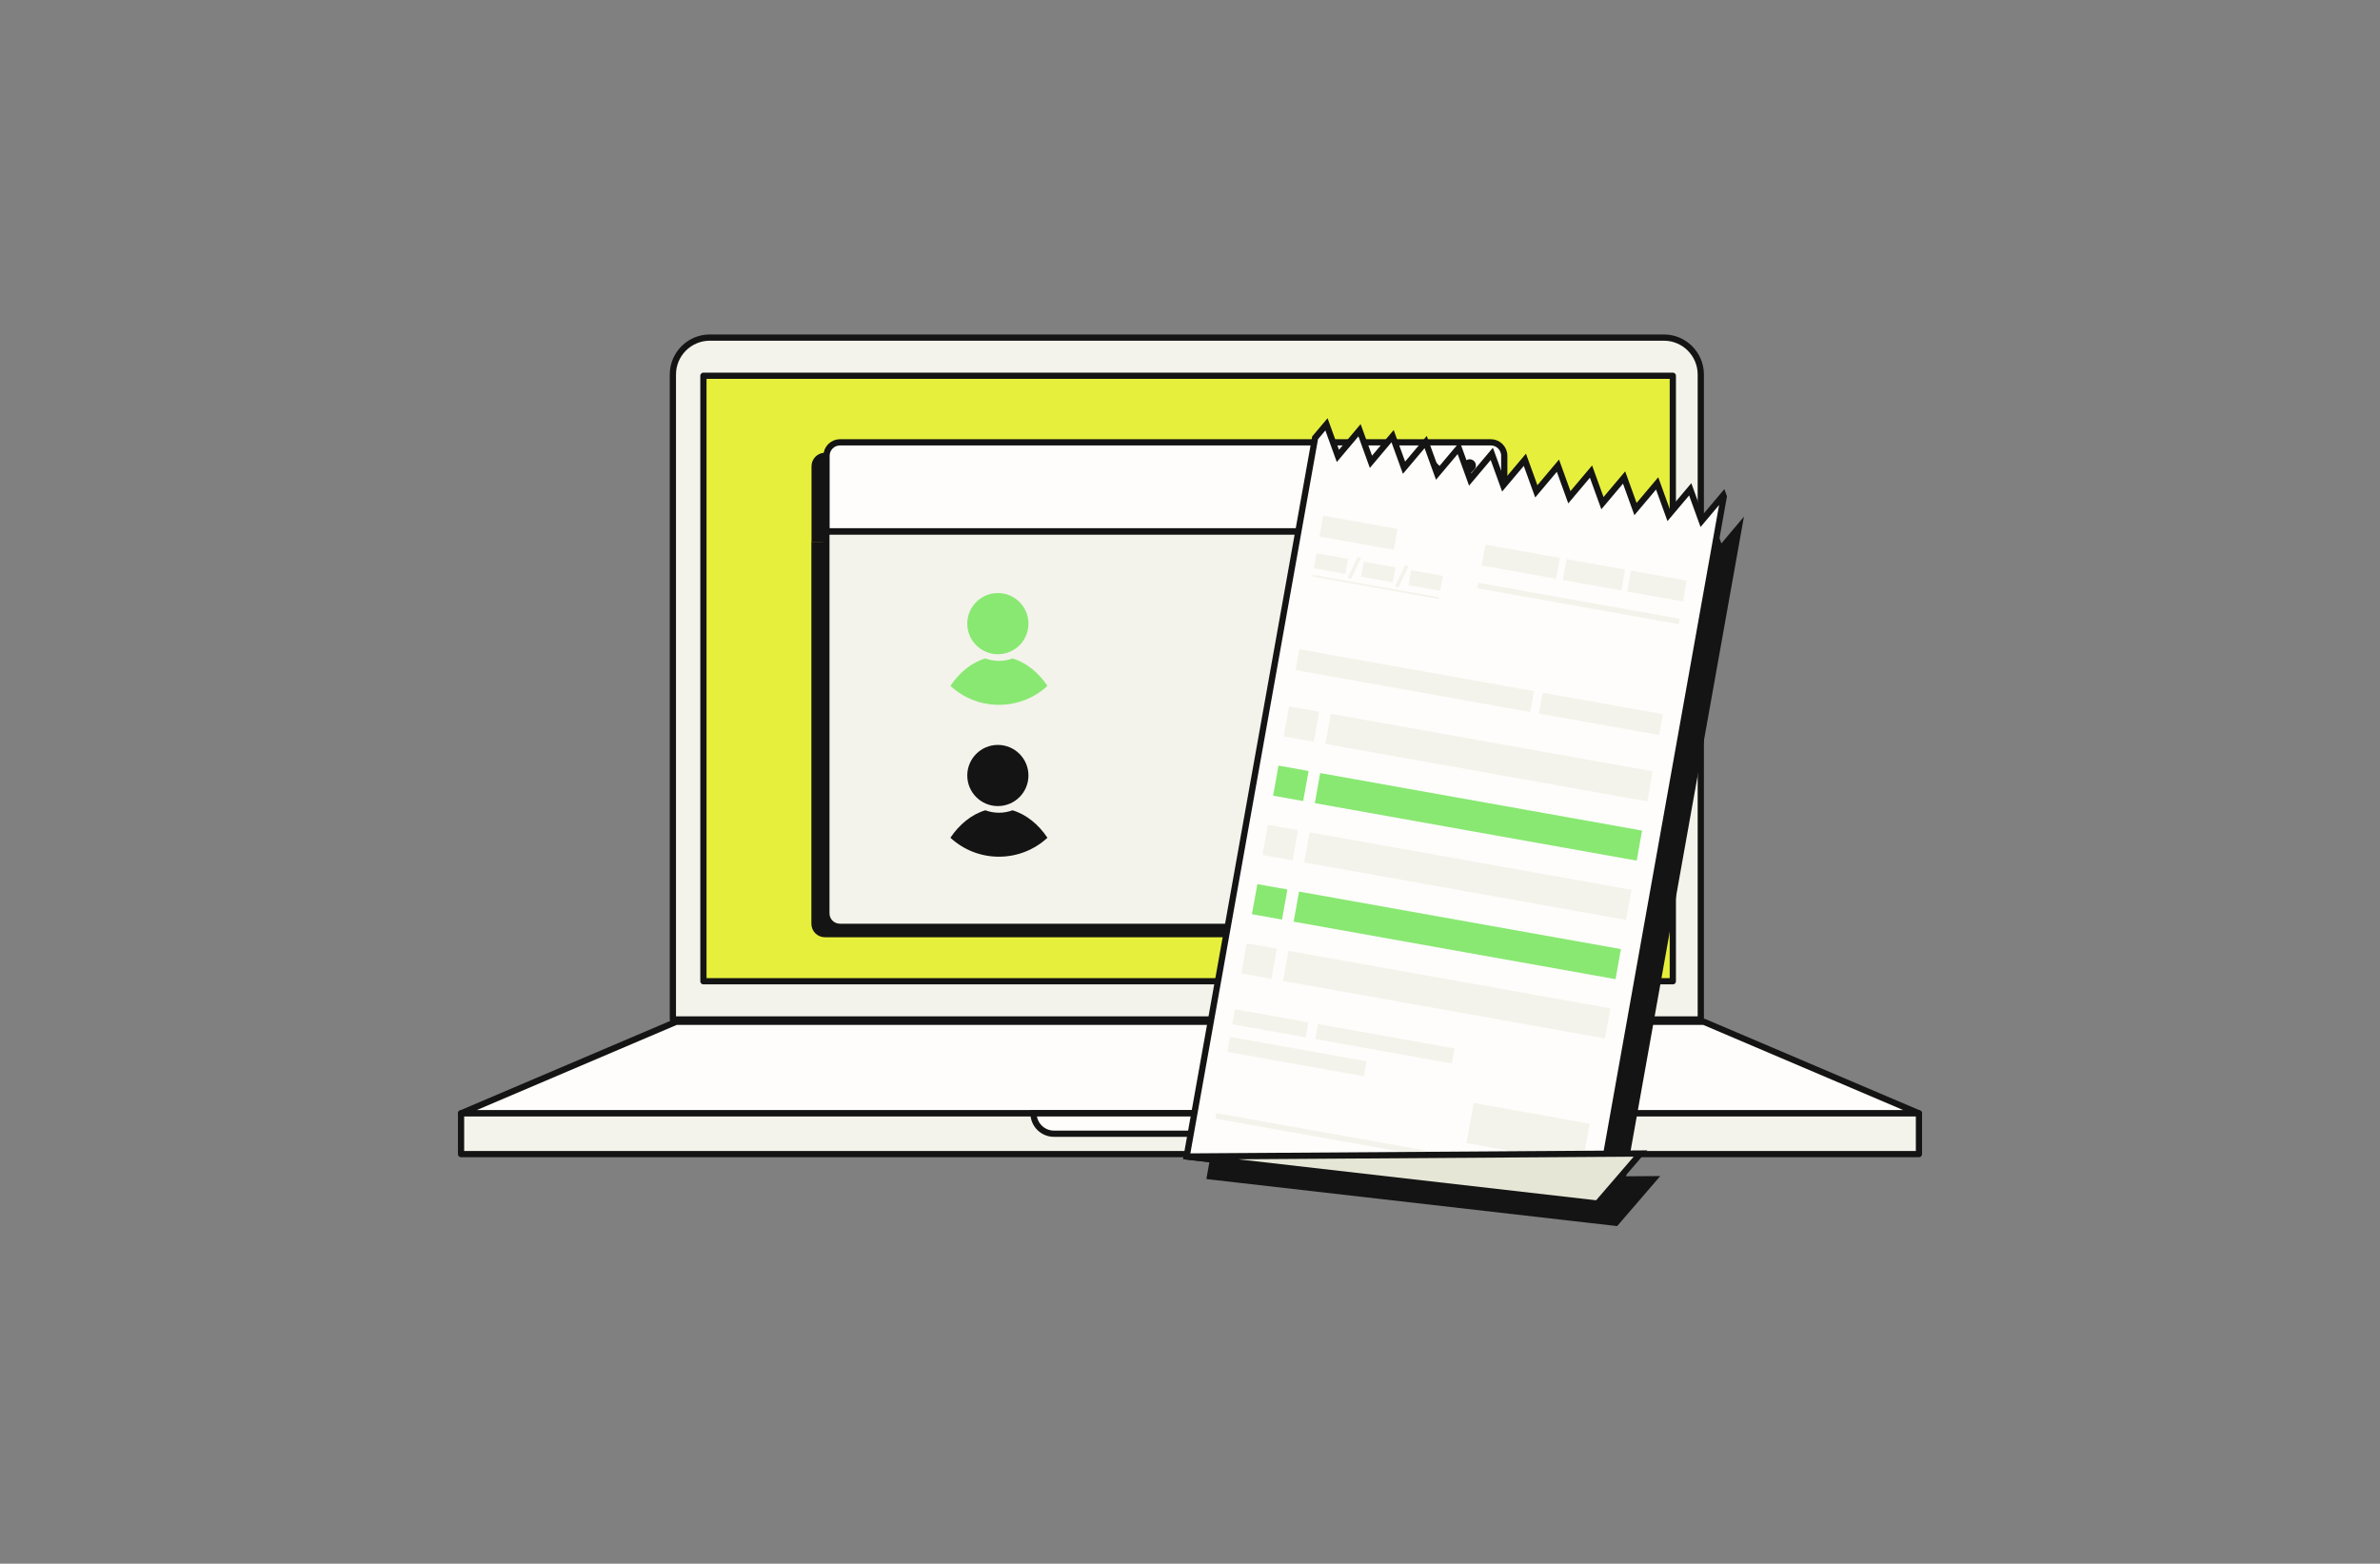 <svg width="382" height="251" viewBox="0 0 382 251" fill="none" xmlns="http://www.w3.org/2000/svg">
<rect x="0" y="0" width="382" height="251" fill="#808080" stroke="none"/>
<path d="M108 163.635V60.124C108 56.849 110.652 54.19 113.92 54.19H267.066C270.333 54.19 272.985 56.849 272.985 60.124V163.635H108Z" fill="#F3F3EB" stroke="#141414" stroke-linejoin="round"/>
<path d="M268.495 60.316H112.902V157.51H268.495V60.316Z" fill="#E6F03C" stroke="#141414" stroke-linejoin="round"/>
<path d="M308.001 178.717H74L108.521 164.015H273.48L308.001 178.717Z" fill="#FEFDFB" stroke="#141414" stroke-linejoin="round"/>
<path d="M308.001 178.717H74V185.251H308.001V178.717Z" fill="#F3F3EB" stroke="#141414" stroke-linejoin="round"/>
<path d="M216.106 178.717C216.106 180.52 214.633 181.984 212.817 181.984H169.175C167.36 181.984 165.887 180.52 165.887 178.717H216.117H216.106Z" fill="#FEFDFB" stroke="#141414"/>
<path d="M239.032 74.835C239.032 73.631 238.051 72.672 236.869 72.672H132.415C131.211 72.672 130.252 73.653 130.252 74.835V86.964H239.032V74.835Z" fill="#141414"/>
<path d="M130.23 86.964V148.283C130.23 149.487 131.211 150.445 132.393 150.445H236.847C238.051 150.445 239.01 149.464 239.01 148.283V86.964H130.23Z" fill="#141414"/>
<path d="M241.78 73.163C241.78 71.959 240.799 71 239.617 71H135.163C133.959 71 133 71.981 133 73.163V85.291H241.78V73.163Z" fill="#FEFDFB"/>
<path d="M132.639 85.291V146.61C132.639 147.814 133.62 148.773 134.801 148.773H239.256C240.46 148.773 241.418 147.792 241.418 146.61V85.291H132.639Z" fill="#F3F3EB"/>
<path d="M241.44 73.163C241.44 71.959 240.459 71 239.277 71H134.823C133.619 71 132.66 71.981 132.66 73.163V85.291H241.44V73.163Z" stroke="#141414" stroke-linecap="round" stroke-linejoin="round"/>
<path d="M132.639 85.291V146.61C132.639 147.814 133.62 148.773 134.801 148.773H239.256C240.46 148.773 241.418 147.792 241.418 146.61V85.291H132.639Z" stroke="#141414" stroke-linecap="round" stroke-linejoin="round"/>
<path d="M229.578 81.055L235.888 74.723" stroke="#141414" stroke-width="2" stroke-linecap="round" stroke-linejoin="round"/>
<path d="M229.578 74.723L235.888 81.055" stroke="#141414" stroke-width="2" stroke-linecap="round" stroke-linejoin="round"/>
<path d="M160.161 105.014C162.872 105.014 165.07 102.816 165.07 100.105C165.07 97.394 162.872 95.196 160.161 95.196C157.45 95.196 155.252 97.394 155.252 100.105C155.252 102.816 157.45 105.014 160.161 105.014Z" fill="#89E872"/>
<path d="M160.161 129.39C162.872 129.39 165.07 127.192 165.07 124.481C165.07 121.77 162.872 119.572 160.161 119.572C157.45 119.572 155.252 121.77 155.252 124.481C155.252 127.192 157.45 129.39 160.161 129.39Z" fill="#141414"/>
<path d="M168.118 110.1C166.073 111.987 163.339 113.139 160.332 113.139C157.326 113.139 154.59 111.987 152.545 110.099C153.951 107.994 155.91 106.354 158.152 105.691C158.831 105.944 159.566 106.082 160.332 106.082C161.099 106.082 161.833 105.944 162.511 105.693C164.751 106.354 166.711 107.994 168.118 110.1Z" fill="#89E872"/>
<path d="M168.118 134.476C166.073 136.362 163.339 137.515 160.332 137.515C157.326 137.515 154.59 136.362 152.545 134.474C153.951 132.37 155.91 130.73 158.152 130.067C158.831 130.32 159.566 130.458 160.332 130.458C161.099 130.458 161.833 130.32 162.511 130.069C164.751 130.73 166.711 132.37 168.118 134.476Z" fill="#141414"/>
<g style="mix-blend-mode:multiply">
<path d="M194.215 188.824L214.711 74.119L215.896 72.714L217.436 76.968L217.73 77.781L218.288 77.12L221.205 73.663L222.74 77.916L223.035 78.73L223.593 78.068L226.51 74.611L228.05 78.865L228.344 79.678L228.902 79.017L231.819 75.559L233.358 79.813L233.653 80.627L234.211 79.965L237.124 76.508L238.664 80.761L238.958 81.575L239.516 80.914L242.433 77.456L243.972 81.71L244.267 82.523L244.825 81.862L247.742 78.404L249.281 82.659L249.576 83.473L250.134 82.811L253.047 79.353L254.586 83.607L254.881 84.42L255.439 83.759L258.356 80.301L259.896 84.555L260.19 85.369L260.748 84.707L263.665 81.25L265.2 85.503L265.494 86.317L266.053 85.656L268.97 82.198L270.509 86.452L270.804 87.265L271.362 86.604L274.279 83.146L275.819 87.4L276.114 88.215L276.672 87.552L279.088 84.684L260.496 188.727L260.391 189.319L260.992 189.315L265.38 189.286L259.354 196.283L194.215 188.824Z" fill="#141414"/>
<path d="M194.215 188.824L214.711 74.119L215.896 72.714L217.436 76.968L217.73 77.781L218.288 77.12L221.205 73.663L222.74 77.916L223.035 78.73L223.593 78.068L226.51 74.611L228.05 78.865L228.344 79.678L228.902 79.017L231.819 75.559L233.358 79.813L233.653 80.627L234.211 79.965L237.124 76.508L238.664 80.761L238.958 81.575L239.516 80.914L242.433 77.456L243.972 81.71L244.267 82.523L244.825 81.862L247.742 78.404L249.281 82.659L249.576 83.473L250.134 82.811L253.047 79.353L254.586 83.607L254.881 84.42L255.439 83.759L258.356 80.301L259.896 84.555L260.19 85.369L260.748 84.707L263.665 81.25L265.2 85.503L265.494 86.317L266.053 85.656L268.97 82.198L270.509 86.452L270.804 87.265L271.362 86.604L274.279 83.146L275.819 87.4L276.114 88.215L276.672 87.552L279.088 84.684L260.496 188.727L260.391 189.319L260.992 189.315L265.38 189.286L259.354 196.283L194.215 188.824Z" stroke="#141414"/>
</g>
<path d="M276.671 79.709L256.393 193.192L190.461 185.641L211.075 70.281L212.904 68.112L214.738 73.179L218.213 69.06L220.043 74.127L223.518 70.008L225.352 75.075L228.827 70.957L230.661 76.024L234.132 71.904L235.966 76.972L239.441 72.854L241.275 77.921L244.75 73.802L246.584 78.869L250.055 74.75L251.889 79.817L255.364 75.699L257.198 80.766L260.674 76.647L262.503 81.714L265.978 77.595L267.812 82.663L271.287 78.544L273.121 83.611L276.592 79.492L276.671 79.709Z" fill="#FEFDFB" stroke="#141414" stroke-miterlimit="10"/>
<path d="M224.307 84.903L212.373 82.77L211.775 86.118L223.709 88.25L224.307 84.903Z" fill="#F3F3EB"/>
<path d="M246.209 110.942L208.541 104.212L207.943 107.559L245.611 114.289L246.209 110.942Z" fill="#F3F3EB"/>
<path d="M211.731 114.243L206.902 113.38L206.04 118.209L210.868 119.072L211.731 114.243Z" fill="#F3F3EB"/>
<path d="M265.263 123.808L213.598 114.577L212.735 119.406L264.4 128.637L265.263 123.808Z" fill="#F3F3EB"/>
<path d="M210.032 123.755L205.203 122.893L204.34 127.722L209.169 128.584L210.032 123.755Z" fill="#89E872"/>
<path d="M263.562 133.321L211.896 124.09L211.034 128.919L262.699 138.15L263.562 133.321Z" fill="#89E872"/>
<path d="M208.333 133.27L203.504 132.407L202.641 137.236L207.47 138.098L208.333 133.27Z" fill="#F3F3EB"/>
<path d="M261.863 142.834L210.197 133.603L209.335 138.431L261 147.662L261.863 142.834Z" fill="#F3F3EB"/>
<path d="M206.634 142.782L201.805 141.919L200.942 146.748L205.771 147.611L206.634 142.782Z" fill="#89E872"/>
<path d="M260.166 152.346L208.5 143.115L207.637 147.944L259.303 157.175L260.166 152.346Z" fill="#89E872"/>
<path d="M204.934 152.295L200.105 151.433L199.243 156.261L204.072 157.124L204.934 152.295Z" fill="#F3F3EB"/>
<path d="M258.466 161.859L206.801 152.628L205.938 157.457L257.604 166.688L258.466 161.859Z" fill="#F3F3EB"/>
<path d="M266.902 114.638L247.617 111.192L247.019 114.54L266.304 117.985L266.902 114.638Z" fill="#F3F3EB"/>
<path d="M250.358 89.558L238.424 87.426L237.826 90.773L249.76 92.906L250.358 89.558Z" fill="#F3F3EB"/>
<path d="M260.835 91.43L251.447 89.753L250.849 93.1L260.236 94.777L260.835 91.43Z" fill="#F3F3EB"/>
<path d="M270.732 93.198L261.781 91.599L261.183 94.946L270.134 96.545L270.732 93.198Z" fill="#F3F3EB"/>
<path d="M269.596 99.323L237.287 93.551L237.131 94.424L269.44 100.197L269.596 99.323Z" fill="#F3F3EB"/>
<path d="M210.005 164.107L198.217 162.001L197.788 164.402L209.576 166.508L210.005 164.107Z" fill="#F3F3EB"/>
<path d="M233.436 168.294L211.533 164.38L211.104 166.782L233.007 170.695L233.436 168.294Z" fill="#F3F3EB"/>
<path d="M219.327 170.352L197.424 166.439L196.995 168.84L218.898 172.754L219.327 170.352Z" fill="#F3F3EB"/>
<path d="M253.597 189.108L195.238 178.681L195.082 179.554L253.441 189.981L253.597 189.108Z" fill="#F3F3EB"/>
<path d="M255.156 180.374L236.527 177.046L235.377 183.486L254.005 186.814L255.156 180.374Z" fill="#F3F3EB"/>
<path d="M190.461 185.641L263.309 185.161L256.393 193.192L190.461 185.641Z" fill="#E6E6D7" stroke="#141414" stroke-miterlimit="10"/>
<path d="M216.368 89.717L211.293 88.81L210.864 91.212L215.939 92.119L216.368 89.717Z" fill="#F3F3EB"/>
<path d="M218.446 89.574L217.945 89.335L216.318 92.735L216.819 92.974L218.446 89.574Z" fill="#F3F3EB"/>
<path d="M223.974 91.075L218.898 90.168L218.469 92.57L223.545 93.477L223.974 91.075Z" fill="#F3F3EB"/>
<path d="M231.577 92.434L226.502 91.527L226.073 93.929L231.148 94.836L231.577 92.434Z" fill="#F3F3EB"/>
<path d="M226.049 90.933L225.549 90.694L223.922 94.094L224.422 94.334L226.049 90.933Z" fill="#F3F3EB"/>
<path d="M230.962 95.882L210.678 92.258L210.629 92.531L230.913 96.155L230.962 95.882Z" fill="#F3F3EB"/>
</svg>
